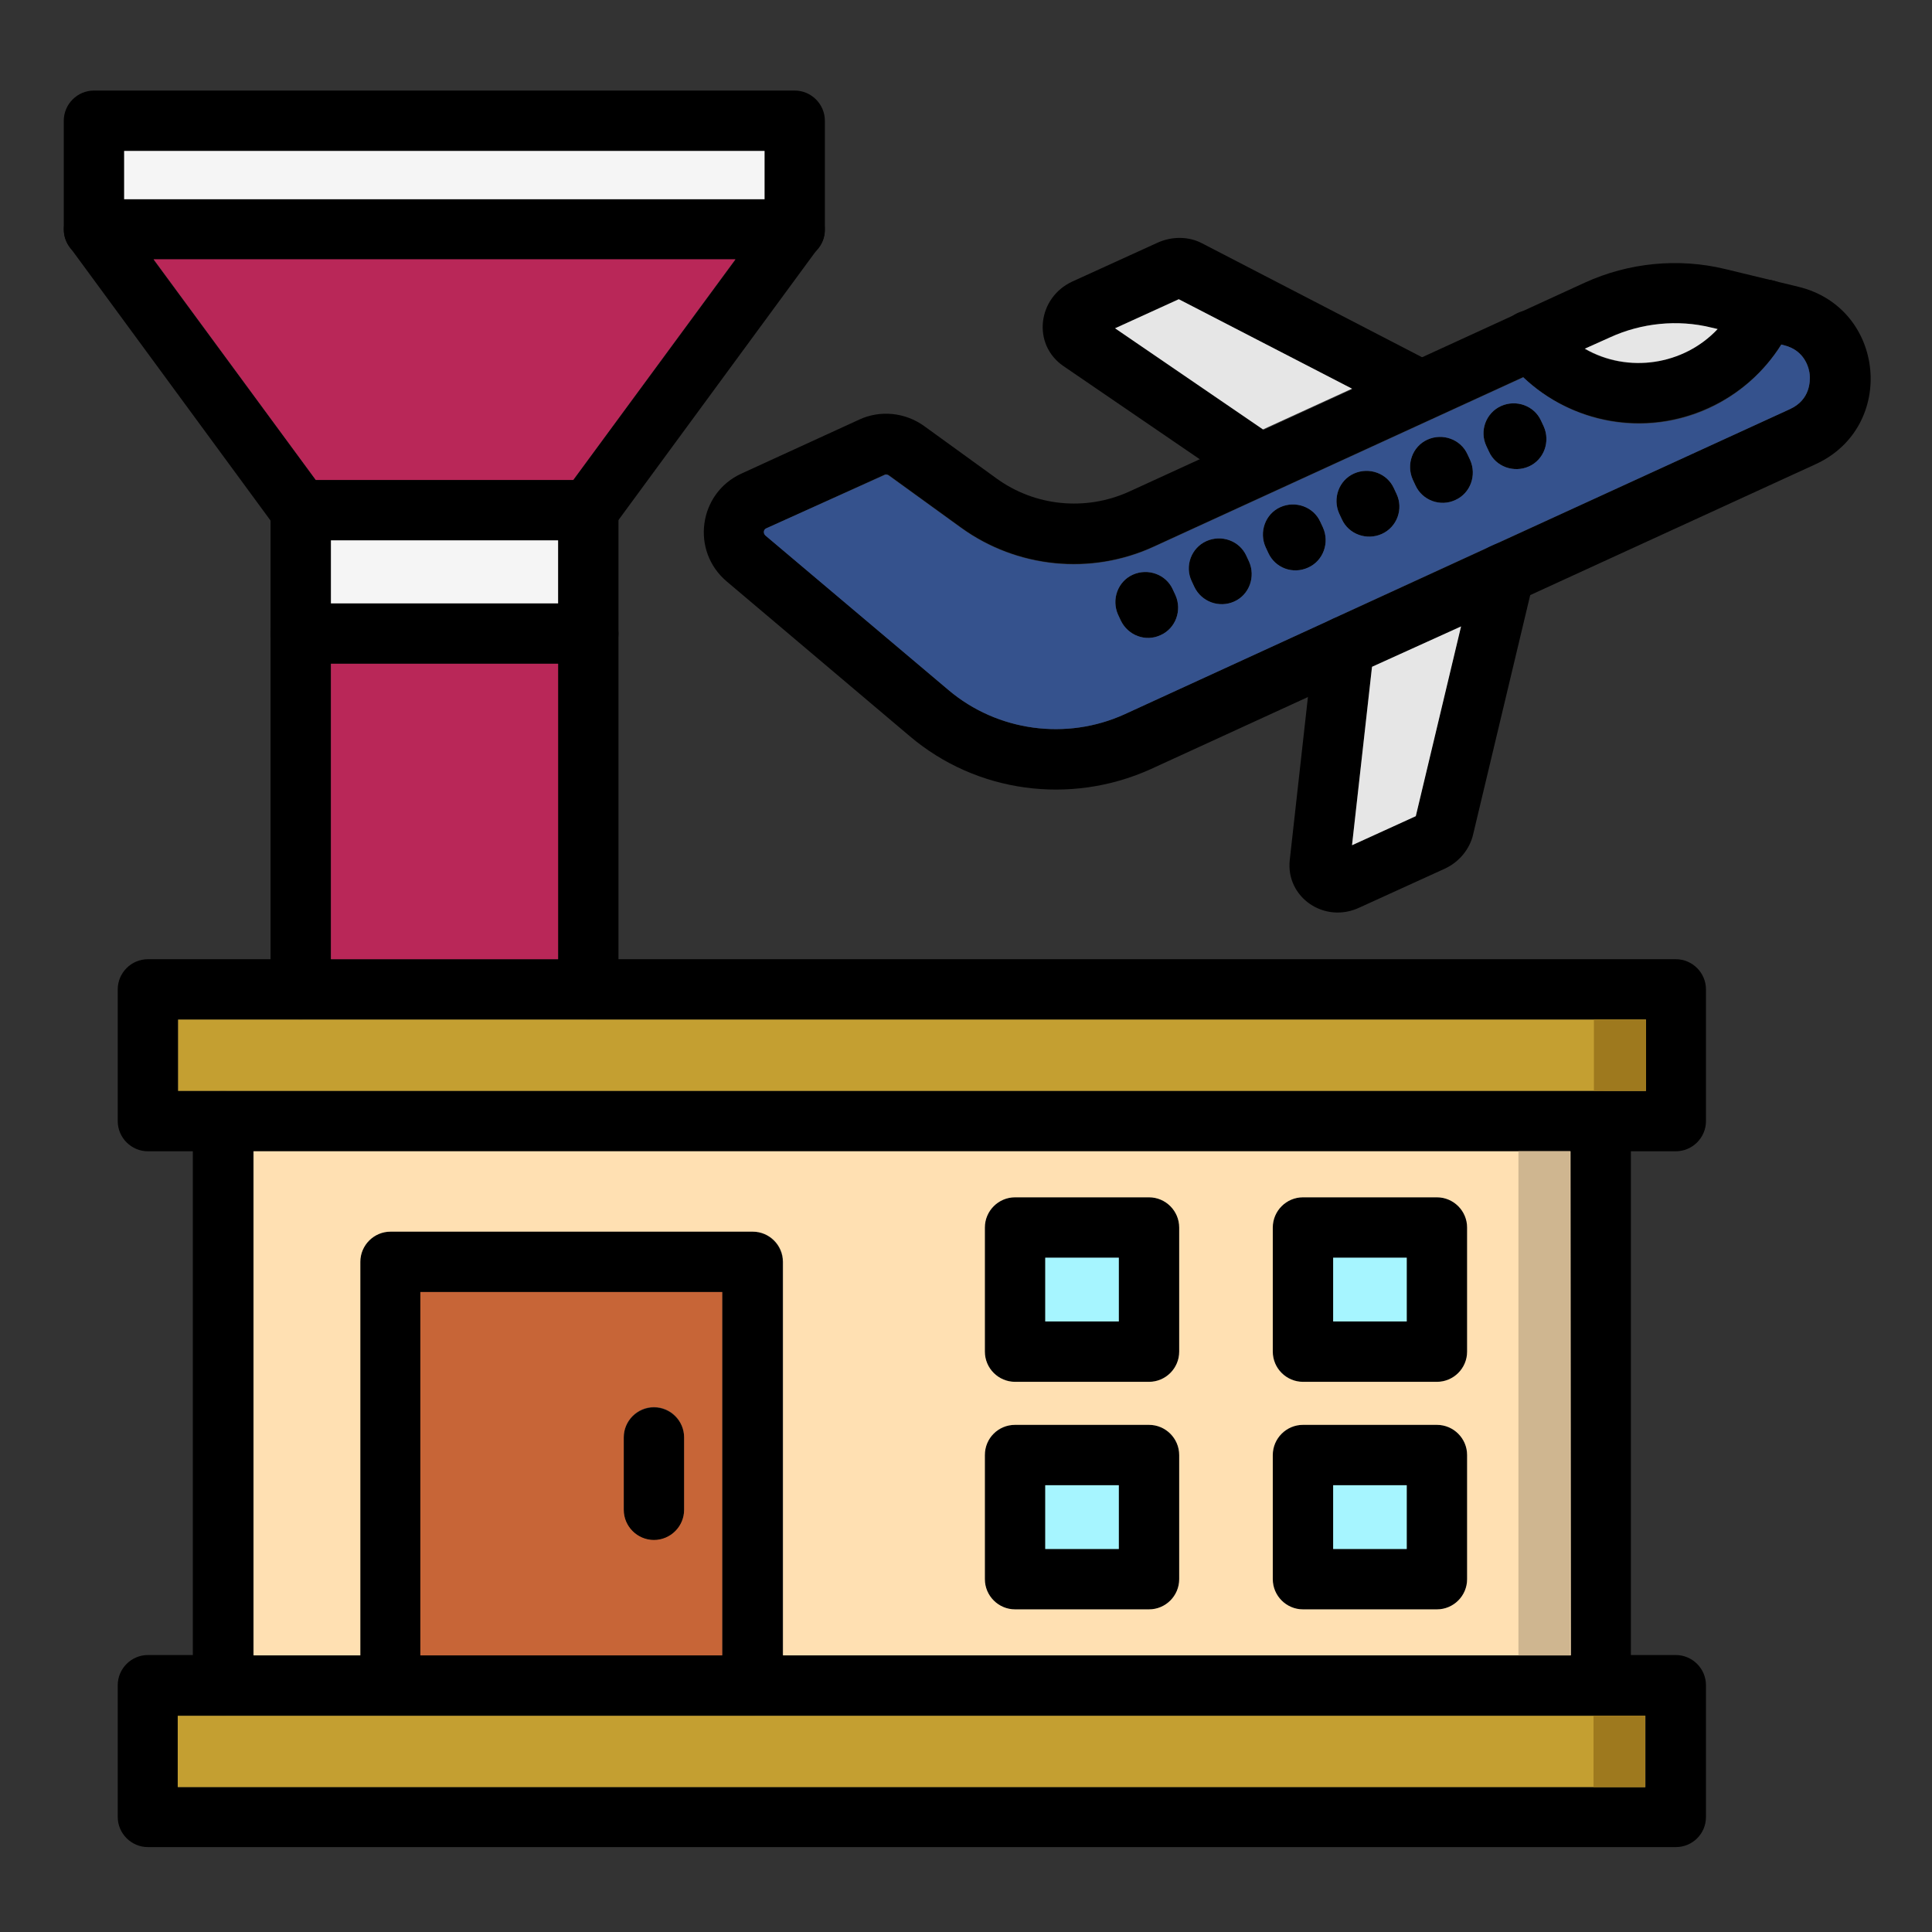 <?xml version="1.0" encoding="utf-8"?>
<!-- Generator: Adobe Illustrator 27.3.1, SVG Export Plug-In . SVG Version: 6.00 Build 0)  -->
<svg version="1.1" id="Layer_1" xmlns="http://www.w3.org/2000/svg" xmlns:xlink="http://www.w3.org/1999/xlink" x="0px" y="0px"
	 viewBox="0 0 512 512" style="enable-background:new 0 0 512 512;" xml:space="preserve">
<rect x="0" y="0" width="512" height="512" fill="#333333" stroke="none"/>
<style type="text/css">
	.st0{fill-rule:evenodd;clip-rule:evenodd;}
	.st1{fill-rule:evenodd;clip-rule:evenodd;fill:#B92758;}
	.st2{fill-rule:evenodd;clip-rule:evenodd;fill:#F5F5F5;}
	.st3{fill-rule:evenodd;clip-rule:evenodd;fill:#C49F31;}
	.st4{fill-rule:evenodd;clip-rule:evenodd;fill:#FFE0B2;}
	.st5{fill-rule:evenodd;clip-rule:evenodd;fill:#C76537;}
	.st6{fill-rule:evenodd;clip-rule:evenodd;fill:#A6F5FF;}
	.st7{fill-rule:evenodd;clip-rule:evenodd;fill:#35528D;}
	.st8{fill-rule:evenodd;clip-rule:evenodd;fill:#E6E6E6;}
	.st9{fill-rule:evenodd;clip-rule:evenodd;fill:#9E791E;}
	.st10{fill-rule:evenodd;clip-rule:evenodd;fill:#CFB690;}
</style>
<g>
	<g>
		<path class="st0" d="M59.1,454.7c-4.4,0-8-3.6-8-8V297.1c0-4.4,3.6-8,8-8c4.4,0,8,3.6,8,8v149.6C67.1,451.1,63.5,454.7,59.1,454.7
			z"/>
	</g>
	<g>
		<path class="st0" d="M424.2,454.7c-4.4,0-8-3.6-8-8V297.1c0-4.4,3.6-8,8-8c4.4,0,8,3.6,8,8v149.6
			C432.2,451.1,428.6,454.7,424.2,454.7z"/>
	</g>
	<g>
		<path class="st0" d="M444.1,305.1H39.2c-4.4,0-8-3.6-8-8v-34.9c0-4.4,3.6-8,8-8h404.9c4.4,0,8,3.6,8,8v34.9
			C452.1,301.5,448.5,305.1,444.1,305.1z M436.1,289.1v-18.9H47.2v18.9H436.1z"/>
	</g>
	<g>
		<path class="st0" d="M444.1,489.5H39.2c-4.4,0-8-3.6-8-8v-34.9c0-4.4,3.6-8,8-8h404.9c4.4,0,8,3.6,8,8v34.9
			C452.1,486,448.5,489.5,444.1,489.5z M436.1,473.6v-18.9H47.2v18.9H436.1z"/>
	</g>
	<g>
		<g>
			<path class="st0" d="M304.5,366.2H269c-4.4,0-8-3.6-8-8v-32.9c0-4.4,3.6-8,8-8h35.5c4.4,0,8,3.6,8,8v32.9
				C312.5,362.6,309,366.2,304.5,366.2z M277,350.2h19.5v-16.9H277V350.2z"/>
		</g>
		<g>
			<path class="st0" d="M304.5,426.5H269c-4.4,0-8-3.6-8-8v-32.9c0-4.4,3.6-8,8-8h35.5c4.4,0,8,3.6,8,8v32.9
				C312.5,422.9,309,426.5,304.5,426.5z M277,410.5h19.5v-16.9H277V410.5z"/>
		</g>
	</g>
	<g>
		<g>
			<path class="st0" d="M380.8,366.2h-35.5c-4.4,0-8-3.6-8-8v-32.9c0-4.4,3.6-8,8-8h35.5c4.4,0,8,3.6,8,8v32.9
				C388.8,362.6,385.3,366.2,380.8,366.2z M353.3,350.2h19.5v-16.9h-19.5V350.2z"/>
		</g>
		<g>
			<path class="st0" d="M380.8,426.5h-35.5c-4.4,0-8-3.6-8-8v-32.9c0-4.4,3.6-8,8-8h35.5c4.4,0,8,3.6,8,8v32.9
				C388.8,422.9,385.3,426.5,380.8,426.5z M353.3,410.5h19.5v-16.9h-19.5V410.5z"/>
		</g>
	</g>
	<g>
		<path class="st0" d="M199.4,454.7h-96c-4.4,0-8-3.6-8-8V334.4c0-4.4,3.6-8,8-8h96c4.4,0,8,3.6,8,8v112.2
			C207.4,451.1,203.8,454.7,199.4,454.7z M111.4,438.7h80v-96.3h-80V438.7z"/>
	</g>
	<g>
		<path class="st0" d="M173.3,408.2c-4.4,0-8-3.6-8-8v-19.2c0-4.4,3.6-8,8-8c4.4,0,8,3.6,8,8v19.2
			C181.3,404.6,177.7,408.2,173.3,408.2z"/>
	</g>
	<g>
		<path class="st0" d="M155.9,270.2c-4.4,0-8-3.6-8-8v-119H87.7v119c0,4.4-3.6,8-8,8c-4.4,0-8-3.6-8-8v-127c0-4.4,3.6-8,8-8h76.2
			c4.4,0,8,3.6,8,8v127C163.9,266.6,160.3,270.2,155.9,270.2z"/>
	</g>
	<g>
		<path class="st0" d="M151.2,141.7c-3.5-2.6-4.3-7.6-1.7-11.2l45.4-61.7H40.7l45.4,61.7c2.6,3.6,1.9,8.6-1.7,11.2
			c-3.6,2.6-8.6,1.9-11.2-1.7L18.5,65.5c-3.9-5.2-0.1-12.7,6.4-12.7h185.7c6.5,0,10.3,7.4,6.4,12.7L162.3,140
			C159.7,143.5,154.7,144.3,151.2,141.7z"/>
	</g>
	<g>
		<path class="st0" d="M210.7,68.8c-4.4,0-8-3.6-8-8V40H32.9v20.8c0,4.4-3.6,8-8,8c-4.4,0-8-3.6-8-8V32c0-4.4,3.6-8,8-8h185.7
			c4.4,0,8,3.6,8,8v28.8C218.7,65.2,215.1,68.8,210.7,68.8z"/>
	</g>
	<g>
		<path class="st0" d="M155.9,175.9H79.7c-4.4,0-8-3.6-8-8c0-4.4,3.6-8,8-8h76.2c4.4,0,8,3.6,8,8
			C163.9,172.3,160.3,175.9,155.9,175.9z"/>
	</g>
	<g>
		<path class="st0" d="M241.1,195.1l-48.5-41c-9.6-8.1-7.5-23.4,3.9-28.6l31.2-14.3c5.6-2.6,12.2-1.9,17.2,1.7l19.2,13.9
			c10.2,7.4,23.6,8.7,35.1,3.5l120.8-55.4c11.6-5.3,24.8-6.6,37.2-3.6l19.4,4.7c23.1,5.6,26.1,37.1,4.6,47l-176.4,80.9
			C283.6,213.4,258.8,210.1,241.1,195.1L241.1,195.1z M202.9,141.9l48.5,41c12.9,10.9,31.2,13.4,46.6,6.4l176.4-80.9
			c5.4-2.5,5.3-7.5,5.2-9c-0.1-1.5-1.1-6.5-6.8-7.9l-19.4-4.7c-8.9-2.2-18.5-1.2-26.8,2.6l-120.8,55.4c-16.7,7.7-36.3,5.7-51.1-5
			l-19.2-13.9c-0.3-0.2-0.8-0.3-1.1-0.1L203.1,140C202.4,140.3,202.2,141.3,202.9,141.9L202.9,141.9z"/>
	</g>
	<g>
		<path class="st0" d="M399.2,95.1c-2.7-3.5-2.1-8.5,1.4-11.2c3.5-2.7,8.5-2.1,11.2,1.4c13.5,17.3,40.3,13.3,48.7-6.4
			c1.7-4.1,6.4-5.9,10.5-4.2c4.1,1.7,5.9,6.4,4.2,10.5c-4.3,10.2-12.3,18.3-22.4,22.9C433.8,116.8,411.7,111,399.2,95.1L399.2,95.1z
			"/>
	</g>
	<g>
		<path class="st0" d="M329.5,129.6L281.8,97c-8.3-5.7-6.9-18.1,2.4-22.4l22.6-10.3c3.8-1.7,8.2-1.7,11.8,0.2l61.6,31.9
			c3.9,2,5.4,6.8,3.4,10.8c-2,3.9-6.8,5.4-10.8,3.4l-60.5-31.3L295.5,87l43,29.4c3.6,2.5,4.6,7.5,2.1,11.1
			C338.1,131.1,333.1,132.1,329.5,129.6z"/>
	</g>
	<g>
		<path class="st0" d="M341.8,227.9l6.4-57.4c0.5-4.4,4.4-7.5,8.8-7.1c4.4,0.5,7.5,4.4,7.1,8.8l-5.8,51.7l16.9-7.7l15.8-66.3
			c1-4.3,5.3-7,9.6-5.9c4.3,1,7,5.3,5.9,9.6l-16.1,67.5c-0.9,4-3.8,7.4-7.5,9.1l-22.6,10.3C351,244.9,340.7,237.8,341.8,227.9
			L341.8,227.9z"/>
	</g>
	<g>
		<path class="st0" d="M394.6,119.7l-0.7-1.5c-1.9-4-0.1-8.8,3.9-10.6c4-1.8,8.8-0.1,10.6,3.9l0.7,1.5c1.8,4,0.1,8.8-3.9,10.6
			C401.2,125.4,396.4,123.7,394.6,119.7z"/>
	</g>
	<g>
		<path class="st0" d="M375.1,128.6l-0.7-1.5c-1.8-4-0.1-8.8,3.9-10.6c4-1.8,8.8-0.1,10.6,3.9l0.7,1.5c1.8,4,0.1,8.8-3.9,10.6
			C381.7,134.4,376.9,132.6,375.1,128.6z"/>
	</g>
	<g>
		<path class="st0" d="M355.6,137.6l-0.7-1.5c-1.8-4-0.1-8.8,3.9-10.6c4-1.8,8.8-0.1,10.6,3.9l0.7,1.5c1.9,4,0.1,8.8-3.9,10.6
			C362.2,143.3,357.4,141.6,355.6,137.6L355.6,137.6z"/>
	</g>
	<g>
		<path class="st0" d="M336.1,146.5l-0.7-1.5c-1.8-4-0.1-8.8,3.9-10.6c4-1.8,8.8-0.1,10.6,3.9l0.7,1.5c1.8,4,0.1,8.8-3.9,10.6
			C342.6,152.3,337.9,150.5,336.1,146.5z"/>
	</g>
	<g>
		<path class="st0" d="M316.5,155.5l-0.7-1.5c-1.9-4-0.1-8.8,3.9-10.6c4-1.8,8.8-0.1,10.6,3.9l0.7,1.5c1.8,4,0.1,8.8-3.9,10.6
			C323.1,161.2,318.4,159.5,316.5,155.5z"/>
	</g>
	<g>
		<path class="st0" d="M297,164.4l-0.7-1.5c-1.8-4-0.1-8.8,3.9-10.6c4-1.8,8.8-0.1,10.6,3.9l0.7,1.5c1.8,4,0.1,8.8-3.9,10.6
			C303.6,170.2,298.9,168.4,297,164.4z"/>
	</g>
</g>
<path class="st1" d="M151.9,127.2l43-58.5H40.7l43,58.5H151.9z"/>
<path class="st2" d="M32.9,40h169.7v12.8H32.9L32.9,40z"/>
<path class="st2" d="M87.7,143.2h60.2v16.7H87.7V143.2z"/>
<path class="st1" d="M87.7,175.9h60.2v78.3H87.7V175.9z"/>
<path class="st3" d="M436.1,270.2H155.9H79.7H47.2v18.9h12h365h12V270.2z"/>
<path class="st4" d="M416.2,305.1h-349v133.6h28.3V334.4c0-4.4,3.6-8,8-8h96c4.4,0,8,3.6,8,8v104.3h208.8L416.2,305.1z M269,377.6
	h35.5c4.4,0,8,3.6,8,8v32.9c0,4.4-3.6,8-8,8H269c-4.4,0-8-3.6-8-8v-32.9C261,381.1,264.6,377.6,269,377.6L269,377.6z M337.3,418.5
	v-32.9c0-4.4,3.6-8,8-8h35.5c4.4,0,8,3.6,8,8v32.9c0,4.4-3.6,8-8,8h-35.5C340.9,426.5,337.3,422.9,337.3,418.5z M261,358.2v-32.9
	c0-4.4,3.6-8,8-8h35.5c4.4,0,8,3.6,8,8v32.9c0,4.4-3.6,8-8,8H269C264.6,366.2,261,362.6,261,358.2L261,358.2z M345.3,366.2
	c-4.4,0-8-3.6-8-8v-32.9c0-4.4,3.6-8,8-8h35.5c4.4,0,8,3.6,8,8v32.9c0,4.4-3.6,8-8,8H345.3z"/>
<path class="st5" d="M191.4,438.7v-96.3h-80v96.3H191.4z M165.3,380.9c0-4.4,3.6-8,8-8c4.4,0,8,3.6,8,8v19.2c0,4.4-3.6,8-8,8
	s-8-3.6-8-8V380.9z"/>
<path class="st3" d="M199.4,454.7h-96H59.1h-12v18.9h388.9v-18.9h-12H199.4z"/>
<path class="st6" d="M277,393.6h19.5v16.9H277V393.6z"/>
<path class="st6" d="M277,333.3h19.5v16.9H277V333.3z"/>
<path class="st6" d="M353.3,333.3h19.5v16.9h-19.5V333.3z"/>
<path class="st6" d="M353.3,393.6h19.5v16.9h-19.5V393.6z"/>
<path class="st7" d="M251.4,182.9c12.9,10.9,31.2,13.4,46.6,6.4l54.5-25c0.2-0.1,0.4-0.2,0.6-0.3l41.8-19.2c0.3-0.1,0.6-0.3,0.9-0.4
	l78.6-36c5.4-2.5,5.3-7.5,5.2-9c-0.1-1.5-1.1-6.5-6.8-7.9l-0.7-0.2c-4.6,7.3-11.2,13.2-19.2,16.9c-17,7.8-36.4,4-49.2-8.2
	l-97.9,44.9c-16.7,7.7-36.3,5.7-51.1-5l-19.2-13.9c-0.3-0.2-0.8-0.3-1.1-0.1L203.1,140c-0.8,0.3-0.9,1.3-0.3,1.9L251.4,182.9z
	 M297,164.4l-0.7-1.5c-1.8-4-0.1-8.8,3.9-10.6c4-1.8,8.8-0.1,10.6,3.9l0.7,1.5c1.8,4,0.1,8.8-3.9,10.6
	C303.6,170.2,298.9,168.4,297,164.4z M316.5,155.5l-0.7-1.5c-1.9-4-0.1-8.8,3.9-10.6c4-1.8,8.8-0.1,10.6,3.9l0.7,1.5
	c1.8,4,0.1,8.8-3.9,10.6C323.1,161.2,318.4,159.5,316.5,155.5z M336.1,146.5l-0.7-1.5c-1.8-4-0.1-8.8,3.9-10.6
	c4-1.8,8.8-0.1,10.6,3.9l0.7,1.5c1.8,4,0.1,8.8-3.9,10.6C342.6,152.3,337.9,150.5,336.1,146.5z M355.6,137.6l-0.7-1.5
	c-1.8-4-0.1-8.8,3.9-10.6c4-1.8,8.8-0.1,10.6,3.9l0.7,1.5c1.9,4,0.1,8.8-3.9,10.6C362.2,143.3,357.4,141.6,355.6,137.6L355.6,137.6z
	 M375.1,128.6l-0.7-1.5c-1.8-4-0.1-8.8,3.9-10.6c4-1.8,8.8-0.1,10.6,3.9l0.7,1.5c1.8,4,0.1,8.8-3.9,10.6
	C381.7,134.4,376.9,132.6,375.1,128.6z M394.6,119.7l-0.7-1.5c-1.9-4-0.1-8.8,3.9-10.6c4-1.8,8.8-0.1,10.6,3.9l0.7,1.5
	c1.8,4,0.1,8.8-3.9,10.6C401.2,125.4,396.4,123.7,394.6,119.7z"/>
<path class="st8" d="M420,92.4c11.4,6.6,26.2,4.4,35.2-5.2l-1.7-0.4c-8.9-2.2-18.5-1.2-26.8,2.6L420,92.4z"/>
<path class="st8" d="M358.3,103l-45.9-23.7L295.5,87l39.2,26.8L358.3,103z"/>
<path class="st8" d="M363.6,176.7l-5.3,47.3l16.9-7.7l12-50.3L363.6,176.7z"/>
<path class="st9" d="M422.4,270.2v18.9h1.8h12v-18.9H422.4z"/>
<path class="st10" d="M402.4,305.1h13.7v133.6h-13.7V305.1z"/>
<path class="st9" d="M436.1,454.7h-12h-1.8v18.9h13.7V454.7z"/>
</svg>
